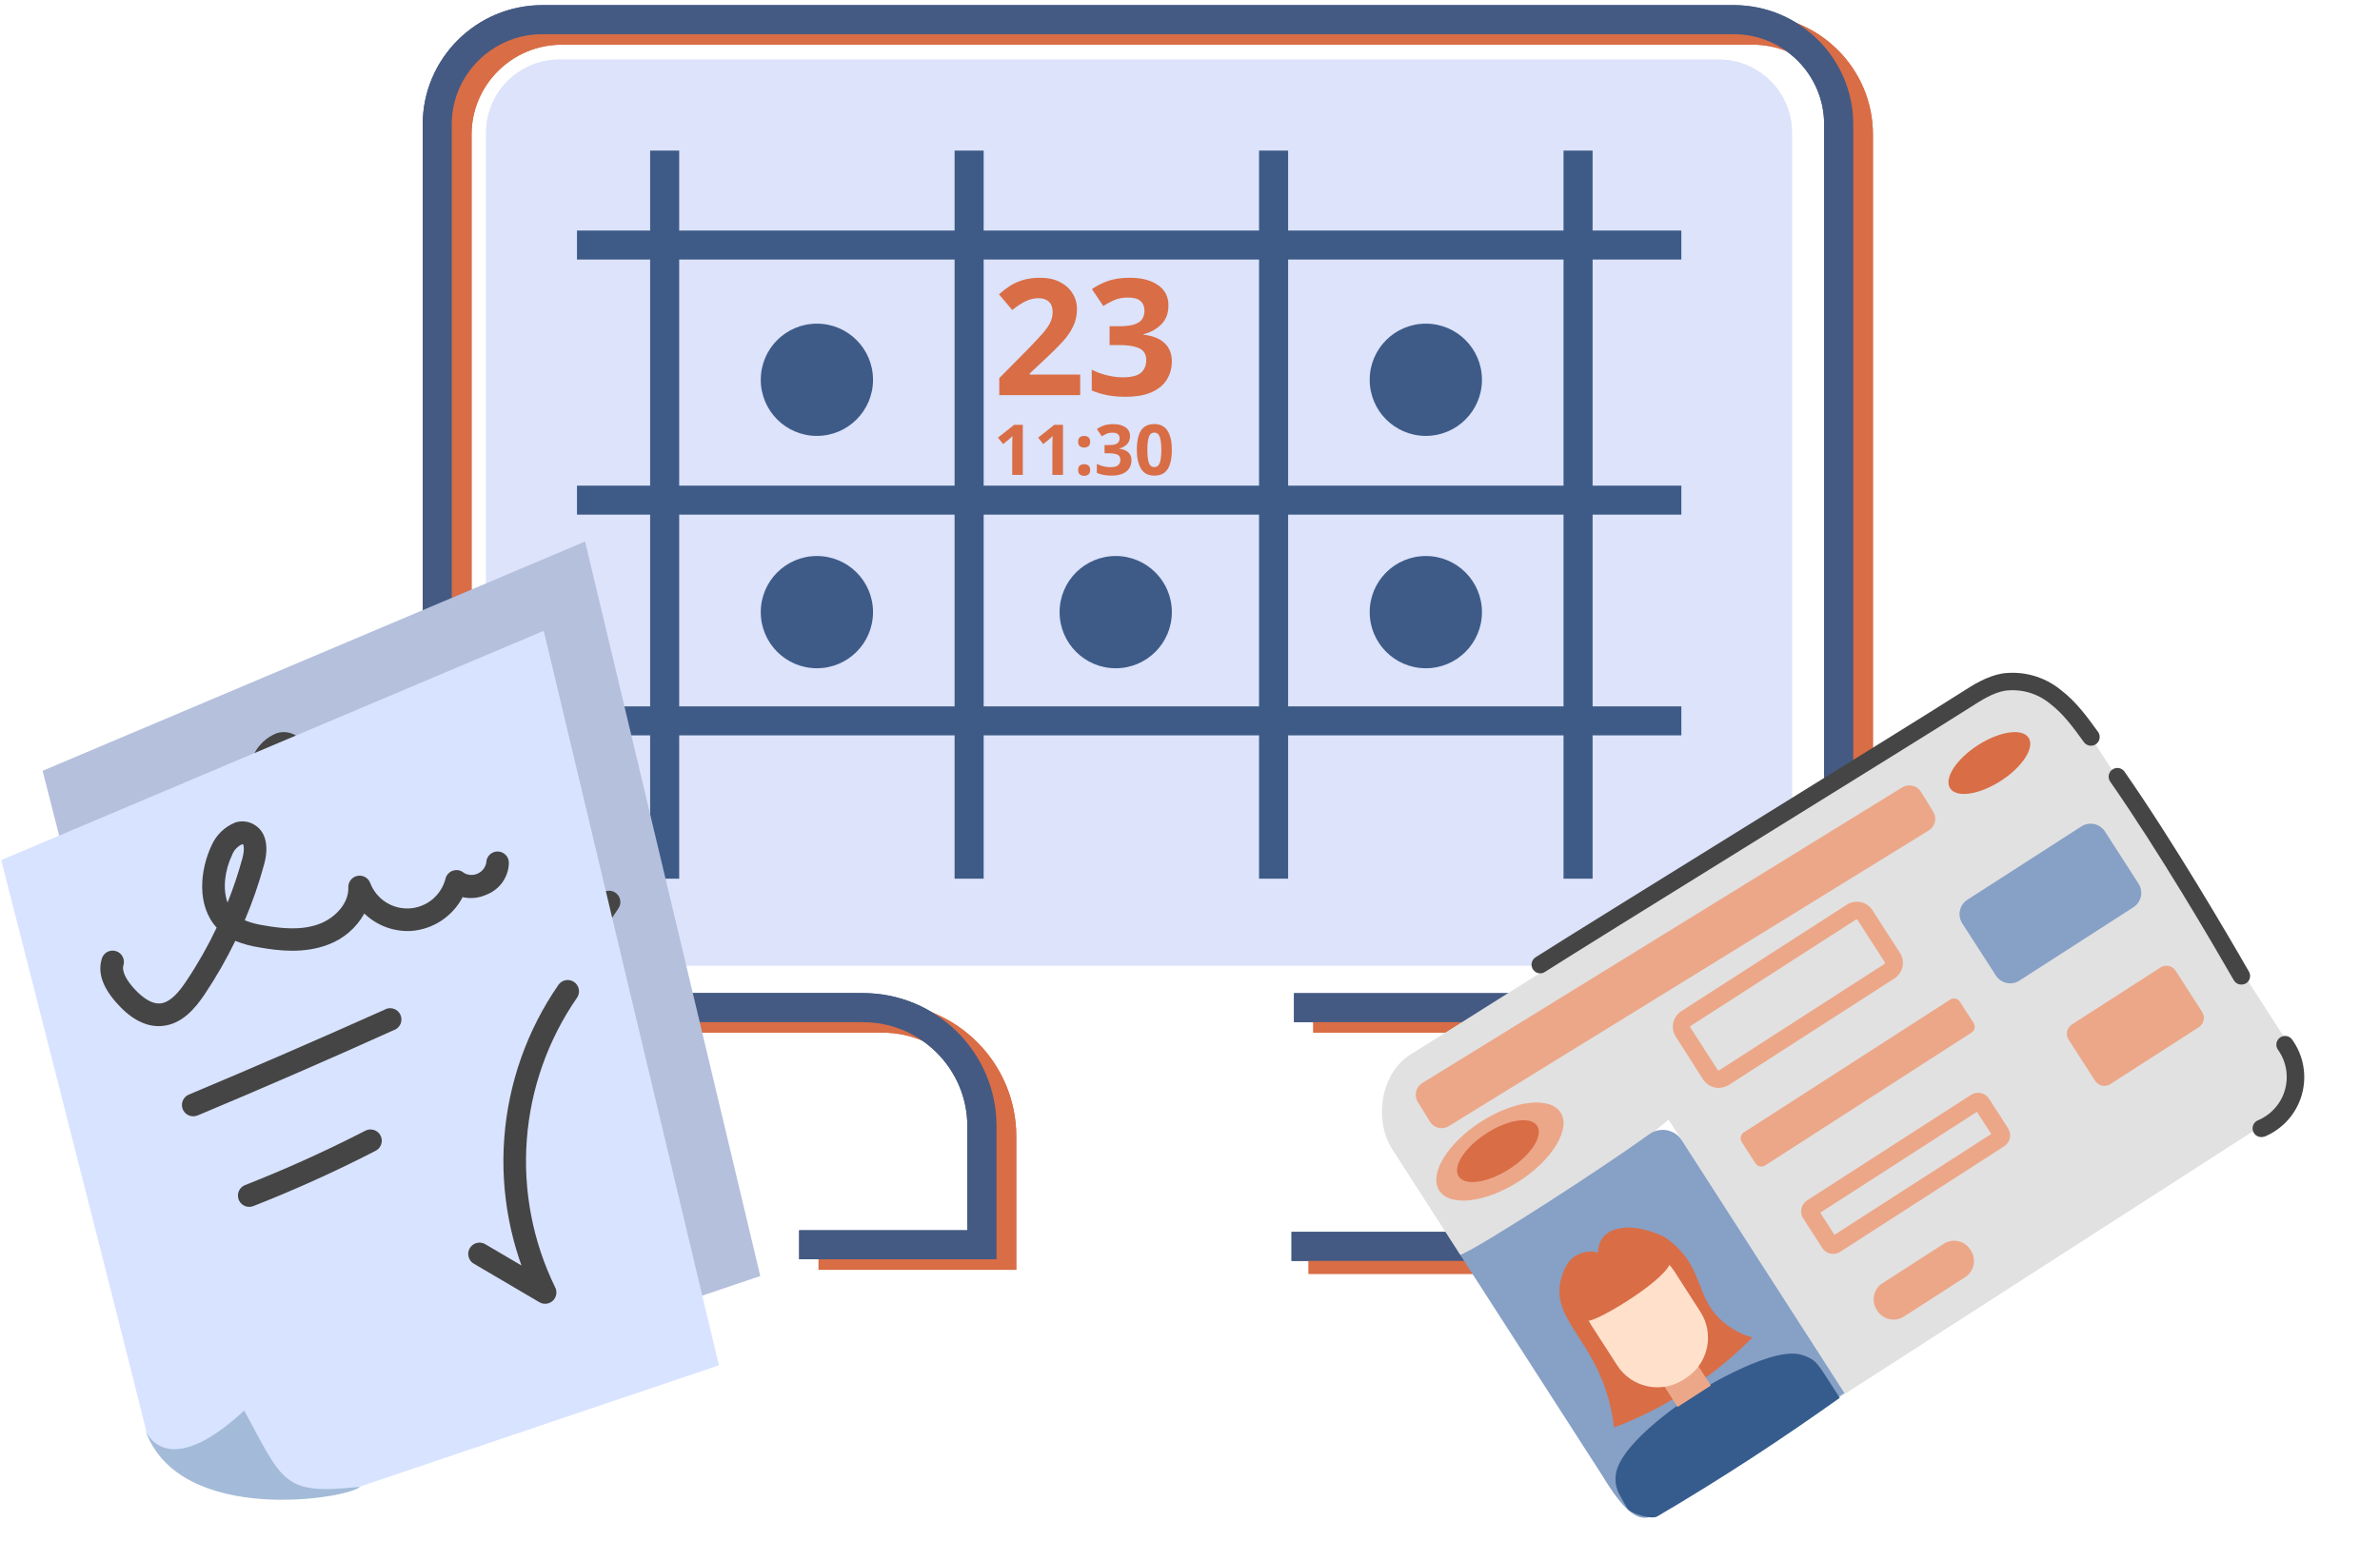 <svg width="407" height="267" viewBox="0 0 407 267" fill="none" xmlns="http://www.w3.org/2000/svg"><path d="M258.499 212.781H223.783V217.879H258.499V212.781Z" fill="#D96D46"/><path d="M173.797 217.191H139.988V212.093H168.686V194.365C168.686 184.578 160.713 176.625 150.9 176.625H96.046C84.737 176.625 75.537 167.449 75.537 156.17V23.003C75.537 11.724 84.737 2.548 96.046 2.548H299.784C311.092 2.548 320.292 11.724 320.292 23.003V156.17C320.292 167.449 311.092 176.625 299.784 176.625H224.588V171.527H299.784C308.268 171.527 315.181 164.632 315.181 156.17V23.003C315.181 14.541 308.268 7.646 299.784 7.646H96.046C87.561 7.646 80.648 14.541 80.648 23.003V156.17C80.648 164.632 87.561 171.527 96.046 171.527H150.9C163.524 171.527 173.797 181.774 173.797 194.365V217.191Z" fill="#D96D46"/><path d="M170.411 215.381H136.665V210.423H165.428V192.632C165.428 182.806 157.416 174.828 147.577 174.828H92.736C81.466 174.828 72.292 165.678 72.292 154.437V21.27C72.292 10.029 81.466 0.879 92.749 0.879H296.487C307.757 0.879 316.931 10.029 316.931 21.27V154.437C316.931 165.678 307.757 174.828 296.487 174.828H221.291V169.871H296.487C305.01 169.871 311.948 162.95 311.948 154.45V21.27C311.948 12.77 305.01 5.849 296.487 5.849H92.749C84.213 5.849 77.262 12.77 77.262 21.27V154.437C77.262 162.938 84.201 169.858 92.736 169.858H147.59C160.176 169.858 170.424 180.066 170.424 192.632V215.394L170.411 215.381Z" fill="#445A83"/><path d="M293.906 10.195H95.675C88.749 10.195 83.14 15.79 83.14 22.697V152.64C83.14 159.547 88.749 165.142 95.675 165.142H293.906C300.832 165.142 306.441 159.547 306.441 152.64V22.697C306.441 15.79 300.832 10.195 293.906 10.195Z" fill="#DCE3FA"/><path d="M255.586 210.704H220.87V215.661H255.586V210.704Z" fill="#445A83"/><path d="M287.53 62.907H98.678V67.865H287.53V62.907Z" fill="#3E5B88"/><path d="M287.53 39.432H98.678V44.389H287.53V39.432Z" fill="#3E5B88"/><path d="M287.53 90.142H98.678V95.099H287.53V90.142Z" fill="#3E5B88"/><path d="M287.53 117.364H98.678V122.322H287.53V117.364Z" fill="#3E5B88"/><path d="M132.5 25.757H127.529V120.818H132.5V25.757Z" fill="#3E5B88"/><path d="M173.669 25.757H168.699V120.818H173.669V25.757Z" fill="#3E5B88"/><path d="M214.839 25.757H209.868V120.818H214.839V25.757Z" fill="#3E5B88"/><path d="M256.008 25.757H251.037V120.818H256.008V25.757Z" fill="#3E5B88"/><path d="M258.493 212.781H223.776V217.879H258.493V212.781Z" fill="#D96D46"/><path d="M173.791 217.191H139.981V212.093H168.68V194.365C168.68 184.578 160.706 176.625 150.893 176.625H96.039C84.731 176.625 75.531 167.449 75.531 156.17V23.003C75.531 11.724 84.731 2.548 96.039 2.548H299.777C311.086 2.548 320.286 11.724 320.286 23.003V156.17C320.286 167.449 311.086 176.625 299.777 176.625H224.581V171.527H299.777C308.262 171.527 315.174 164.632 315.174 156.17V23.003C315.174 14.541 308.262 7.646 299.777 7.646H96.039C87.555 7.646 80.642 14.541 80.642 23.003V156.17C80.642 164.632 87.555 171.527 96.039 171.527H150.893C163.517 171.527 173.791 181.774 173.791 194.365V217.191Z" fill="#D96D46"/><path d="M170.404 215.381H136.659V210.423H165.421V192.632C165.421 182.806 157.41 174.828 147.571 174.828H92.73C81.46 174.828 72.285 165.678 72.285 154.437V21.27C72.285 10.029 81.46 0.879 92.742 0.879H296.481C307.751 0.879 316.925 10.029 316.925 21.27V154.437C316.925 165.678 307.751 174.828 296.481 174.828H221.285V169.871H296.481C305.003 169.871 311.942 162.95 311.942 154.45V21.27C311.942 12.77 305.003 5.849 296.481 5.849H92.742C84.207 5.849 77.256 12.77 77.256 21.27V154.437C77.256 162.938 84.194 169.858 92.73 169.858H147.584C160.17 169.858 170.417 180.066 170.417 192.632V215.394L170.404 215.381Z" fill="#445A83"/><path d="M293.9 10.195H95.668C88.743 10.195 83.133 15.79 83.133 22.697V152.64C83.133 159.547 88.743 165.142 95.668 165.142H293.9C300.825 165.142 306.434 159.547 306.434 152.64V22.697C306.434 15.79 300.825 10.195 293.9 10.195Z" fill="#DCE3FA"/><path d="M255.58 210.704H220.863V215.661H255.58V210.704Z" fill="#445A83"/><path d="M287.524 83.065H98.671V88.022H287.524V83.065Z" fill="#3E5B88"/><path d="M287.524 39.432H98.671V44.389H287.524V39.432Z" fill="#3E5B88"/><path d="M287.524 120.818H98.671V125.775H287.524V120.818Z" fill="#3E5B88"/><path d="M116.147 25.757H111.177V150.288H116.147V25.757Z" fill="#3E5B88"/><path d="M168.214 25.757H163.244V150.288H168.214V25.757Z" fill="#3E5B88"/><path d="M220.281 25.757H215.31V150.288H220.281V25.757Z" fill="#3E5B88"/><path d="M272.348 25.757H267.377V150.288H272.348V25.757Z" fill="#3E5B88"/><path d="M390.557 177.309L354.656 121.557C353.893 120.368 352.903 119.34 351.742 118.533C350.582 117.726 349.273 117.156 347.892 116.855C346.511 116.554 345.084 116.528 343.693 116.779C342.302 117.03 340.974 117.553 339.785 118.318L241.097 180.435C236.102 183.65 234.902 191.576 238.095 196.579L249.754 214.697C262.531 208.476 274.483 200.686 285.332 191.505C295.36 207.093 305.391 222.682 315.425 238.273L287.339 256.354C287.861 256.128 288.365 255.862 288.846 255.56L387.332 192.175C388.52 191.411 389.546 190.42 390.351 189.259C391.156 188.098 391.724 186.79 392.024 185.41C392.323 184.029 392.348 182.603 392.096 181.213C391.844 179.823 391.321 178.496 390.557 177.309Z" fill="#E1E1E1"/><path d="M282.057 193.987C273.579 200.097 254.534 212.367 249.754 214.697L273.977 252.328C281.16 264.214 282.581 258.435 287.337 256.347L315.422 238.266C306.151 223.856 296.875 209.441 287.595 195.023C287.309 194.58 286.935 194.201 286.497 193.908C286.059 193.615 285.566 193.414 285.048 193.317C284.53 193.22 283.998 193.229 283.484 193.344C282.97 193.46 282.484 193.678 282.057 193.987Z" fill="#87A0C6"/><path d="M325.291 134.676L243.216 185.247C242.116 185.925 241.774 187.366 242.451 188.466L244.537 191.85C245.214 192.95 246.655 193.292 247.755 192.615L329.831 142.043C330.931 141.365 331.273 139.924 330.595 138.824L328.51 135.44C327.832 134.34 326.391 133.998 325.291 134.676Z" fill="#ECA789"/><path d="M294.937 185.902C294.266 186.135 293.535 186.135 292.864 185.902C292.192 185.669 291.619 185.217 291.236 184.618L286.577 177.321C286.349 176.968 286.193 176.573 286.12 176.159C286.046 175.745 286.056 175.321 286.148 174.911C286.241 174.501 286.414 174.113 286.658 173.771C286.902 173.429 287.211 173.139 287.569 172.918L315.828 154.735C316.178 154.509 316.569 154.354 316.978 154.279C317.388 154.204 317.809 154.211 318.216 154.299C318.623 154.388 319.008 154.555 319.35 154.793C319.692 155.031 319.984 155.334 320.208 155.685L324.897 162.972C325.125 163.322 325.281 163.713 325.357 164.123C325.432 164.534 325.426 164.955 325.338 165.363C325.25 165.771 325.082 166.157 324.844 166.5C324.605 166.843 324.302 167.135 323.95 167.359L295.691 185.542C295.457 185.695 295.203 185.816 294.937 185.902ZM317.42 157.271L317.375 157.287L289.123 175.467C289.102 175.48 289.083 175.497 289.069 175.518C289.054 175.538 289.044 175.561 289.038 175.586C289.032 175.61 289.032 175.635 289.036 175.66C289.04 175.685 289.049 175.708 289.063 175.73L293.752 183.017C293.765 183.039 293.782 183.058 293.803 183.072C293.824 183.087 293.848 183.096 293.873 183.101C293.897 183.102 293.922 183.099 293.945 183.091C293.968 183.083 293.989 183.071 294.007 183.054L322.264 164.864C322.285 164.851 322.304 164.834 322.318 164.813C322.333 164.793 322.343 164.77 322.349 164.745C322.355 164.721 322.355 164.695 322.351 164.671C322.347 164.646 322.337 164.622 322.324 164.601L317.635 157.314C317.609 157.281 317.574 157.257 317.534 157.245C317.494 157.233 317.451 157.235 317.412 157.249L317.42 157.271Z" fill="#ECA789"/><path d="M333.509 170.962L298.204 193.688C297.654 194.042 297.495 194.776 297.849 195.326L300.206 198.987C300.56 199.538 301.294 199.697 301.844 199.343L337.149 176.617C337.7 176.262 337.859 175.529 337.504 174.978L335.147 171.317C334.793 170.766 334.06 170.607 333.509 170.962Z" fill="#ECA789"/><path d="M314.211 214.346C313.741 214.508 313.231 214.507 312.761 214.345C312.291 214.182 311.89 213.866 311.621 213.449L308.358 208.387C308.041 207.891 307.933 207.29 308.057 206.715C308.182 206.139 308.529 205.637 309.023 205.317L337.073 187.256C337.569 186.939 338.171 186.831 338.746 186.955C339.321 187.08 339.824 187.427 340.144 187.921L343.399 192.985C343.557 193.23 343.666 193.504 343.718 193.791C343.77 194.079 343.765 194.373 343.703 194.658C343.641 194.943 343.524 195.213 343.358 195.453C343.192 195.693 342.98 195.898 342.734 196.056L314.684 214.116C314.537 214.213 314.378 214.29 314.211 214.346ZM311.282 207.414L313.713 211.199L340.515 193.953L338.074 190.163L311.282 207.414Z" fill="#ECA789"/><path d="M332.395 212.736L321.909 219.485C320.386 220.466 319.946 222.495 320.927 224.018L321.047 224.204C322.027 225.727 324.056 226.167 325.579 225.187L336.065 218.437C337.588 217.457 338.028 215.427 337.048 213.904L336.928 213.718C335.948 212.195 333.918 211.755 332.395 212.736Z" fill="#ECA789"/><path d="M369.459 165.474L354.309 175.226C353.439 175.786 353.188 176.945 353.747 177.815L358.29 184.872C358.85 185.741 360.009 185.993 360.879 185.433L376.029 175.68C376.899 175.12 377.15 173.961 376.59 173.092L372.048 166.035C371.488 165.165 370.329 164.914 369.459 165.474Z" fill="#ECA789"/><path d="M259.771 202.044C265.499 198.356 268.678 193.091 266.871 190.283C265.064 187.476 258.955 188.189 253.226 191.877C247.497 195.565 244.318 200.83 246.126 203.637C247.933 206.445 254.042 205.731 259.771 202.044Z" fill="#ECA789"/><path d="M355.934 141.346L336.438 153.896C335.083 154.767 334.692 156.572 335.564 157.926L341.309 166.85C342.18 168.204 343.985 168.596 345.339 167.724L364.835 155.174C366.189 154.302 366.581 152.498 365.709 151.143L359.964 142.219C359.093 140.865 357.288 140.474 355.934 141.346Z" fill="#87A0C6"/><path d="M273.262 214.28C273.261 213.29 273.592 212.328 274.203 211.549C274.811 210.868 275.622 210.399 276.516 210.21C279.719 209.342 283.437 211.013 284.476 211.482C285.302 212.007 286.072 212.616 286.773 213.299C290.789 217.199 290.349 221.262 293.382 224.832C295.057 226.725 297.246 228.091 299.683 228.764C294.788 233.684 289.164 237.821 283.01 241.029C280.741 242.208 278.406 243.255 276.015 244.163C275.831 242.532 275.518 240.919 275.081 239.336C272.305 229.252 265.962 225.927 266.738 219.826C266.763 219.634 267.247 216.133 269.408 214.812C270.233 214.317 271.176 214.053 272.137 214.048C272.52 214.079 272.898 214.157 273.262 214.28Z" fill="#D96D46"/><path d="M278.299 258.011C277.841 257.266 277.478 256.622 277.19 256.053C276.681 255.29 276.371 254.412 276.285 253.499C276.2 252.586 276.343 251.666 276.702 250.822C279.026 245.141 289.939 238.285 289.939 238.285C289.939 238.285 302.081 230.655 307.485 231.595C308.286 231.738 309.054 232.023 309.755 232.435C310.708 233.043 311.236 233.848 312.256 235.428L314.611 239.089C309.912 242.435 304.996 245.807 299.826 249.191C294.228 252.839 288.75 256.234 283.39 259.377C282.413 259.938 278.842 258.886 278.299 258.011Z" fill="#355C8C"/><path d="M289.432 232.101L283.737 235.766L286.876 240.644L292.571 236.978L289.432 232.101Z" fill="#ECA789"/><path d="M274.975 214.951L274.523 215.242C270.718 217.692 269.618 222.763 272.068 226.569L276.547 233.526C278.997 237.332 284.068 238.431 287.873 235.981L288.325 235.69C292.131 233.241 293.23 228.169 290.78 224.364L286.302 217.406C283.852 213.601 278.781 212.502 274.975 214.951Z" fill="#FFE0CB"/><path d="M268.157 222.347C268.325 223.206 268.738 223.998 269.348 224.626C269.957 225.255 270.736 225.693 271.59 225.887C273.051 226.103 285.599 218.559 285.708 215.646C285.676 214.796 285.416 213.971 284.956 213.256C284.495 212.541 283.851 211.963 283.09 211.583C277.97 209.116 267.283 217.257 268.157 222.347Z" fill="#D96D46"/><path d="M383.77 168.32C383.442 168.432 383.086 168.426 382.762 168.304C382.438 168.183 382.167 167.952 381.994 167.652C378.422 161.427 369.207 145.651 360.814 133.621C360.614 133.295 360.548 132.904 360.629 132.53C360.709 132.156 360.93 131.827 361.246 131.611C361.562 131.395 361.949 131.309 362.327 131.369C362.704 131.43 363.044 131.634 363.277 131.938C371.731 144.072 380.999 159.93 384.591 166.19C384.688 166.36 384.751 166.547 384.776 166.741C384.8 166.935 384.786 167.132 384.735 167.32C384.683 167.509 384.595 167.685 384.475 167.84C384.355 167.994 384.206 168.123 384.036 168.22C383.952 168.264 383.862 168.298 383.77 168.32Z" fill="#454545"/><path d="M258.124 199.938C261.831 197.552 263.957 194.252 262.872 192.568C261.788 190.883 257.904 191.452 254.198 193.838C250.491 196.224 248.365 199.524 249.449 201.208C250.534 202.893 254.418 202.324 258.124 199.938Z" fill="#D96D46"/><path d="M263.904 166.394C263.557 166.517 263.178 166.508 262.837 166.369C262.497 166.229 262.22 165.969 262.06 165.638C261.9 165.307 261.867 164.929 261.968 164.576C262.069 164.222 262.297 163.918 262.608 163.723C266.163 161.446 282.871 151.083 299.032 141.067C315.192 131.052 331.881 120.703 335.418 118.425C337.424 117.141 339.705 115.679 342.379 115.194C344.148 114.949 345.948 115.07 347.668 115.549C349.388 116.028 350.992 116.855 352.38 117.978C355.031 119.999 356.911 122.595 358.73 125.112C358.858 125.269 358.953 125.452 359.009 125.647C359.064 125.843 359.079 126.048 359.053 126.249C359.027 126.451 358.96 126.645 358.856 126.82C358.752 126.994 358.613 127.146 358.449 127.265C358.284 127.385 358.097 127.469 357.898 127.513C357.7 127.558 357.495 127.561 357.295 127.524C357.095 127.486 356.905 127.408 356.737 127.294C356.568 127.18 356.425 127.033 356.315 126.862C354.625 124.527 352.872 122.105 350.574 120.355C349.513 119.481 348.285 118.832 346.965 118.45C345.645 118.068 344.261 117.96 342.897 118.133C340.799 118.495 338.884 119.731 337.021 120.924C333.47 123.207 316.761 133.571 300.601 143.586C284.44 153.602 267.751 163.95 264.219 166.219C264.122 166.29 264.016 166.349 263.904 166.394Z" fill="#454545"/><path d="M342.161 133.558C345.868 131.172 347.994 127.872 346.91 126.188C345.825 124.503 341.941 125.072 338.235 127.458C334.528 129.844 332.402 133.144 333.487 134.828C334.571 136.513 338.455 135.944 342.161 133.558Z" fill="#D96D46"/><path d="M387.136 194.423C386.773 194.533 386.383 194.501 386.043 194.334C385.703 194.166 385.439 193.875 385.306 193.521C385.172 193.166 385.178 192.774 385.323 192.424C385.467 192.074 385.74 191.792 386.084 191.635C387.206 191.173 388.209 190.462 389.016 189.557C389.824 188.652 390.416 187.575 390.747 186.408C391.078 185.24 391.141 184.013 390.929 182.819C390.718 181.624 390.238 180.493 389.526 179.51C389.312 179.19 389.23 178.799 389.298 178.419C389.365 178.04 389.577 177.701 389.888 177.474C390.2 177.247 390.587 177.149 390.969 177.201C391.351 177.253 391.698 177.451 391.938 177.753C392.92 179.101 393.583 180.654 393.877 182.296C394.171 183.938 394.088 185.626 393.634 187.231C393.18 188.836 392.368 190.317 391.257 191.562C390.147 192.807 388.769 193.783 387.226 194.418L387.136 194.423Z" fill="#454545"/><path d="M7.287 131.836L100.057 92.621L130.015 218.248L65.674 239.991C65.674 239.991 42.694 246.03 32.267 230.201C26.807 208.217 7.287 131.836 7.287 131.836Z" fill="#B5C0DD"/><path d="M31.929 229.361C31.929 229.361 35.311 238.541 48.84 225.978C55.605 238.541 55.605 240.416 68.651 239.024C66.718 241.063 37.727 245.789 31.929 229.361Z" fill="#9EAEC2"/><path d="M34.219 160.237C31.707 160.237 29.233 158.845 26.846 156.082C24.459 153.318 23.754 150.863 24.537 148.544C24.718 148.084 25.069 147.712 25.516 147.502C25.964 147.293 26.475 147.264 26.944 147.419C27.413 147.575 27.804 147.905 28.038 148.341C28.271 148.776 28.329 149.285 28.199 149.762C27.784 150.989 29.011 152.661 29.774 153.55C30.953 154.912 32.741 156.507 34.49 156.352C36.239 156.198 37.795 154.245 38.906 152.574C40.869 149.646 42.613 146.577 44.125 143.393C40.704 139.644 41.226 133.633 43.274 129.284C44.062 127.53 45.495 126.146 47.275 125.419C47.795 125.245 48.346 125.182 48.892 125.234C49.437 125.285 49.966 125.45 50.445 125.718C52.484 126.839 53.131 129.352 52.232 132.609C51.347 135.856 50.243 139.039 48.928 142.137C49.964 142.546 51.043 142.834 52.145 142.997C54.967 143.5 58.61 143.963 61.809 142.707C64.293 141.741 66.747 139.315 66.641 136.493C66.626 136.036 66.775 135.588 67.059 135.23C67.344 134.872 67.747 134.626 68.195 134.537C68.644 134.447 69.11 134.52 69.51 134.742C69.911 134.964 70.219 135.321 70.381 135.749C70.892 137.094 71.818 138.241 73.025 139.024C74.233 139.806 75.658 140.183 77.094 140.1C78.531 140.017 79.903 139.478 81.012 138.562C82.121 137.646 82.91 136.4 83.262 135.005C83.344 134.683 83.507 134.388 83.737 134.148C83.966 133.907 84.253 133.73 84.57 133.633C84.888 133.536 85.225 133.522 85.549 133.593C85.874 133.664 86.174 133.818 86.422 134.039C86.778 134.241 87.176 134.356 87.584 134.374C87.993 134.393 88.399 134.313 88.771 134.144C89.143 133.974 89.469 133.718 89.723 133.397C89.976 133.077 90.15 132.7 90.23 132.299C90.23 131.787 90.433 131.295 90.796 130.933C91.158 130.57 91.65 130.367 92.162 130.367C92.675 130.367 93.167 130.57 93.529 130.933C93.892 131.295 94.095 131.787 94.095 132.299C94.073 133.466 93.709 134.6 93.048 135.56C92.386 136.521 91.457 137.265 90.375 137.701C89.072 138.322 87.599 138.489 86.19 138.175C85.331 139.817 84.065 141.211 82.514 142.224C80.963 143.237 79.177 143.836 77.329 143.963C75.87 144.033 74.412 143.804 73.044 143.29C71.677 142.777 70.428 141.99 69.376 140.977C68.014 143.43 65.82 145.315 63.191 146.292C59.142 147.848 54.822 147.375 51.508 146.785C50.07 146.577 48.662 146.197 47.314 145.655C45.791 148.795 44.054 151.827 42.115 154.729C40.52 157.116 38.249 159.899 34.828 160.208L34.219 160.237ZM48.551 129.101C48.142 129.274 47.772 129.528 47.465 129.849C47.157 130.17 46.918 130.55 46.763 130.966C45.555 133.469 45.091 136.696 45.99 139.103C46.968 136.645 47.809 134.135 48.512 131.584C48.928 130.057 48.763 129.197 48.58 129.101H48.551Z" fill="#454545"/><path d="M40.104 175.66C39.66 175.657 39.23 175.501 38.888 175.218C38.545 174.935 38.31 174.543 38.223 174.107C38.135 173.672 38.201 173.219 38.408 172.826C38.615 172.433 38.952 172.123 39.36 171.949C50.512 167.272 61.751 162.392 72.777 157.454C73.01 157.31 73.271 157.217 73.543 157.182C73.815 157.147 74.091 157.17 74.353 157.249C74.615 157.329 74.858 157.463 75.064 157.643C75.27 157.824 75.436 158.046 75.55 158.295C75.664 158.544 75.723 158.815 75.725 159.089C75.726 159.363 75.669 159.634 75.558 159.885C75.446 160.135 75.283 160.359 75.078 160.541C74.874 160.723 74.633 160.86 74.371 160.942C63.326 165.929 52.049 170.828 40.868 175.515C40.625 175.611 40.366 175.66 40.104 175.66Z" fill="#454545"/><path d="M49.69 191.151C49.241 191.15 48.806 190.992 48.46 190.705C48.115 190.418 47.88 190.019 47.796 189.577C47.713 189.136 47.786 188.679 48.003 188.285C48.22 187.892 48.567 187.586 48.985 187.421C55.959 184.685 62.79 181.598 69.452 178.173C69.679 178.04 69.93 177.954 70.191 177.921C70.452 177.889 70.716 177.91 70.969 177.983C71.221 178.056 71.456 178.18 71.659 178.347C71.862 178.514 72.029 178.72 72.149 178.954C72.27 179.187 72.341 179.443 72.359 179.705C72.378 179.967 72.342 180.23 72.255 180.478C72.168 180.726 72.032 180.954 71.854 181.147C71.676 181.341 71.461 181.496 71.221 181.603C64.444 185.093 57.493 188.235 50.396 191.016C50.171 191.103 49.932 191.149 49.69 191.151Z" fill="#454545"/><path d="M89.079 199.201L100.289 205.791C96.3 197.636 94.556 188.566 95.235 179.513C95.915 170.461 98.993 161.752 104.155 154.284" stroke="#454545" stroke-width="3.865" stroke-linecap="round" stroke-linejoin="round"/><path d="M0.213 147.107L92.984 107.892L122.941 233.519L58.6 255.262C58.6 255.262 35.62 261.302 25.193 245.473C19.733 223.488 0.213 147.107 0.213 147.107Z" fill="#D8E3FF"/><path d="M24.855 244.632C24.855 244.632 28.237 253.812 41.766 241.25C48.531 253.812 48.531 255.687 61.577 254.295C59.644 256.334 30.653 261.06 24.855 244.632Z" fill="#A3BBD8"/><path d="M27.145 175.508C24.633 175.508 22.159 174.117 19.772 171.353C17.385 168.589 16.68 166.134 17.463 163.815C17.644 163.355 17.995 162.983 18.442 162.774C18.89 162.564 19.401 162.535 19.87 162.691C20.339 162.847 20.73 163.176 20.964 163.612C21.197 164.047 21.255 164.556 21.125 165.033C20.71 166.26 21.937 167.932 22.7 168.821C23.879 170.183 25.667 171.778 27.416 171.623C29.165 171.469 30.721 169.517 31.832 167.845C33.795 164.917 35.539 161.848 37.051 158.664C33.63 154.915 34.152 148.904 36.2 144.556C36.988 142.801 38.421 141.417 40.201 140.69C40.721 140.516 41.272 140.453 41.818 140.505C42.363 140.556 42.892 140.722 43.371 140.99C45.41 142.111 46.057 144.623 45.158 147.88C44.273 151.127 43.169 154.31 41.853 157.408C42.89 157.817 43.969 158.106 45.072 158.268C47.893 158.771 51.536 159.235 54.735 157.978C57.219 157.012 59.673 154.586 59.567 151.765C59.552 151.307 59.701 150.86 59.985 150.501C60.27 150.143 60.673 149.897 61.121 149.808C61.57 149.719 62.036 149.791 62.437 150.013C62.837 150.236 63.145 150.592 63.307 151.021C63.818 152.365 64.744 153.512 65.951 154.295C67.159 155.077 68.584 155.454 70.02 155.371C71.457 155.288 72.829 154.75 73.938 153.833C75.047 152.917 75.836 151.671 76.188 150.276C76.27 149.955 76.433 149.659 76.662 149.419C76.892 149.178 77.179 149.001 77.496 148.904C77.814 148.807 78.151 148.793 78.476 148.864C78.8 148.935 79.1 149.089 79.348 149.31C79.704 149.512 80.102 149.627 80.51 149.646C80.918 149.664 81.325 149.585 81.697 149.415C82.069 149.245 82.395 148.989 82.649 148.669C82.902 148.348 83.076 147.972 83.156 147.571C83.156 147.058 83.359 146.566 83.722 146.204C84.084 145.842 84.576 145.638 85.088 145.638C85.601 145.638 86.093 145.842 86.455 146.204C86.818 146.566 87.021 147.058 87.021 147.571C87 148.737 86.635 149.871 85.974 150.831C85.312 151.792 84.382 152.537 83.301 152.973C81.998 153.594 80.525 153.76 79.116 153.446C78.257 155.088 76.991 156.482 75.44 157.495C73.889 158.509 72.103 159.107 70.255 159.235C68.796 159.304 67.338 159.075 65.97 158.562C64.603 158.048 63.355 157.261 62.302 156.249C60.94 158.701 58.746 160.586 56.117 161.564C52.068 163.119 47.748 162.646 44.434 162.056C42.996 161.848 41.588 161.468 40.24 160.926C38.717 164.066 36.98 167.098 35.041 170C33.446 172.387 31.175 175.17 27.754 175.479L27.145 175.508ZM41.477 144.372C41.068 144.545 40.698 144.8 40.391 145.12C40.083 145.441 39.844 145.821 39.689 146.237C38.481 148.74 38.017 151.968 38.916 154.374C39.894 151.916 40.736 149.406 41.438 146.856C41.853 145.329 41.689 144.469 41.506 144.372H41.477Z" fill="#454545"/><path d="M33.03 190.931C32.586 190.928 32.156 190.772 31.814 190.489C31.471 190.207 31.236 189.814 31.149 189.379C31.061 188.943 31.127 188.49 31.334 188.097C31.541 187.704 31.878 187.395 32.286 187.22C43.438 182.543 54.677 177.663 65.703 172.725C65.936 172.581 66.197 172.489 66.469 172.453C66.741 172.418 67.017 172.441 67.279 172.52C67.541 172.6 67.784 172.734 67.99 172.915C68.196 173.095 68.362 173.317 68.476 173.566C68.59 173.816 68.649 174.086 68.651 174.36C68.652 174.634 68.595 174.905 68.484 175.156C68.372 175.406 68.209 175.63 68.004 175.812C67.8 175.995 67.559 176.131 67.298 176.214C56.252 181.2 44.975 186.1 33.794 190.786C33.551 190.882 33.292 190.931 33.03 190.931Z" fill="#454545"/><path d="M42.617 206.422C42.167 206.421 41.732 206.263 41.386 205.976C41.041 205.689 40.806 205.29 40.722 204.849C40.639 204.407 40.712 203.95 40.929 203.557C41.146 203.163 41.493 202.857 41.911 202.692C48.885 199.956 55.716 196.869 62.379 193.444C62.605 193.311 62.856 193.225 63.117 193.193C63.378 193.16 63.643 193.181 63.895 193.254C64.147 193.327 64.382 193.451 64.585 193.618C64.788 193.785 64.955 193.991 65.075 194.225C65.196 194.458 65.267 194.714 65.286 194.976C65.304 195.238 65.268 195.502 65.181 195.75C65.095 195.998 64.958 196.225 64.78 196.419C64.602 196.612 64.387 196.767 64.147 196.875C57.37 200.365 50.419 203.506 43.322 206.287C43.097 206.374 42.858 206.42 42.617 206.422Z" fill="#454545"/><path d="M82.005 214.472L93.215 221.063C89.226 212.908 87.482 203.837 88.161 194.785C88.841 185.732 91.919 177.024 97.081 169.556" stroke="#454545" stroke-width="3.865" stroke-linecap="round" stroke-linejoin="round"/><path d="M199.816 52.224C199.816 53.592 199.4 54.683 198.568 55.496C197.755 56.31 196.747 56.864 195.545 57.16V57.243C197.135 57.428 198.337 57.909 199.15 58.685C199.982 59.462 200.398 60.507 200.398 61.819C200.398 62.965 200.112 64.001 199.539 64.925C198.984 65.831 198.115 66.552 196.932 67.088C195.767 67.606 194.26 67.865 192.412 67.865C190.267 67.865 188.363 67.504 186.699 66.783V63.233C187.549 63.659 188.437 63.982 189.361 64.204C190.304 64.426 191.173 64.537 191.968 64.537C193.465 64.537 194.51 64.278 195.102 63.76C195.712 63.243 196.017 62.512 196.017 61.569C196.017 61.015 195.878 60.553 195.601 60.183C195.323 59.795 194.834 59.508 194.131 59.323C193.447 59.12 192.486 59.018 191.247 59.018H189.749V55.801H191.275C192.495 55.801 193.419 55.69 194.048 55.468C194.695 55.228 195.129 54.914 195.351 54.526C195.592 54.119 195.712 53.657 195.712 53.139C195.712 52.437 195.49 51.891 195.046 51.503C194.621 51.096 193.9 50.893 192.883 50.893C191.94 50.893 191.117 51.059 190.415 51.392C189.731 51.706 189.148 52.021 188.668 52.335L186.727 49.451C187.503 48.896 188.409 48.434 189.444 48.064C190.498 47.694 191.746 47.51 193.188 47.51C195.222 47.51 196.83 47.925 198.013 48.758C199.215 49.571 199.816 50.726 199.816 52.224Z" fill="#D96D46"/><path d="M184.722 67.587H170.884V64.675L175.848 59.656C176.847 58.621 177.651 57.761 178.261 57.077C178.871 56.374 179.315 55.746 179.592 55.191C179.869 54.618 180.008 54.008 180.008 53.361C180.008 52.566 179.786 51.974 179.343 51.586C178.917 51.198 178.335 51.004 177.595 51.004C176.837 51.004 176.098 51.179 175.377 51.531C174.656 51.882 173.898 52.381 173.103 53.028L170.829 50.338C171.402 49.839 172.003 49.377 172.631 48.952C173.278 48.526 174.018 48.184 174.85 47.925C175.7 47.648 176.717 47.51 177.9 47.51C179.195 47.51 180.304 47.75 181.228 48.23C182.171 48.693 182.892 49.331 183.391 50.144C183.909 50.939 184.168 51.845 184.168 52.862C184.168 53.953 183.946 54.951 183.502 55.857C183.077 56.763 182.448 57.659 181.617 58.547C180.803 59.434 179.814 60.414 178.649 61.486L176.098 63.871V64.065H184.722V67.587Z" fill="#D96D46"/><path d="M200.398 76.945C200.398 77.865 200.298 78.653 200.098 79.309C199.906 79.965 199.59 80.469 199.15 80.821C198.718 81.173 198.134 81.349 197.398 81.349C196.366 81.349 195.61 80.961 195.13 80.185C194.65 79.401 194.41 78.321 194.41 76.945C194.41 76.017 194.506 75.225 194.698 74.569C194.89 73.913 195.206 73.409 195.646 73.057C196.086 72.705 196.67 72.529 197.398 72.529C198.422 72.529 199.178 72.917 199.666 73.693C200.154 74.469 200.398 75.553 200.398 76.945ZM196.21 76.945C196.21 77.921 196.294 78.657 196.462 79.153C196.63 79.641 196.942 79.885 197.398 79.885C197.846 79.885 198.158 79.641 198.334 79.153C198.51 78.665 198.598 77.929 198.598 76.945C198.598 75.969 198.51 75.233 198.334 74.737C198.158 74.241 197.846 73.993 197.398 73.993C196.942 73.993 196.63 74.241 196.462 74.737C196.294 75.233 196.21 75.969 196.21 76.945Z" fill="#D96D46"/><path d="M193.243 74.581C193.243 75.173 193.063 75.645 192.703 75.997C192.351 76.349 191.915 76.589 191.395 76.717V76.753C192.083 76.833 192.603 77.041 192.955 77.377C193.315 77.713 193.495 78.165 193.495 78.733C193.495 79.229 193.371 79.677 193.123 80.077C192.883 80.469 192.507 80.781 191.995 81.013C191.491 81.237 190.839 81.349 190.039 81.349C189.111 81.349 188.287 81.193 187.567 80.881V79.345C187.935 79.529 188.319 79.669 188.719 79.765C189.127 79.861 189.503 79.909 189.847 79.909C190.495 79.909 190.947 79.797 191.203 79.573C191.467 79.349 191.599 79.033 191.599 78.625C191.599 78.385 191.539 78.185 191.419 78.025C191.299 77.857 191.087 77.733 190.783 77.653C190.487 77.565 190.071 77.521 189.535 77.521H188.887V76.129H189.547C190.075 76.129 190.475 76.081 190.747 75.985C191.027 75.881 191.215 75.745 191.311 75.577C191.415 75.401 191.467 75.201 191.467 74.977C191.467 74.673 191.371 74.437 191.179 74.269C190.995 74.093 190.683 74.005 190.243 74.005C189.835 74.005 189.479 74.077 189.175 74.221C188.879 74.357 188.627 74.493 188.419 74.629L187.579 73.381C187.915 73.141 188.307 72.941 188.755 72.781C189.211 72.621 189.751 72.541 190.375 72.541C191.255 72.541 191.951 72.721 192.463 73.081C192.983 73.433 193.243 73.933 193.243 74.581Z" fill="#D96D46"/><path d="M184.373 75.553C184.373 75.185 184.473 74.929 184.673 74.785C184.873 74.633 185.117 74.557 185.405 74.557C185.685 74.557 185.925 74.633 186.125 74.785C186.325 74.929 186.425 75.185 186.425 75.553C186.425 75.905 186.325 76.161 186.125 76.321C185.925 76.473 185.685 76.549 185.405 76.549C185.117 76.549 184.873 76.473 184.673 76.321C184.473 76.161 184.373 75.905 184.373 75.553ZM184.373 80.389C184.373 80.021 184.473 79.765 184.673 79.621C184.873 79.469 185.117 79.393 185.405 79.393C185.685 79.393 185.925 79.469 186.125 79.621C186.325 79.765 186.425 80.021 186.425 80.389C186.425 80.741 186.325 80.997 186.125 81.157C185.925 81.309 185.685 81.385 185.405 81.385C185.117 81.385 184.873 81.309 184.673 81.157C184.473 80.997 184.373 80.741 184.373 80.389Z" fill="#D96D46"/><path d="M181.778 81.229H179.966V76.273C179.966 76.065 179.97 75.793 179.978 75.457C179.994 75.121 180.006 74.825 180.014 74.569C179.974 74.617 179.886 74.705 179.75 74.833C179.622 74.953 179.502 75.061 179.39 75.157L178.406 75.949L177.53 74.857L180.29 72.661H181.778V81.229Z" fill="#D96D46"/><path d="M174.911 81.229H173.099V76.273C173.099 76.065 173.103 75.793 173.111 75.457C173.127 75.121 173.139 74.825 173.147 74.569C173.107 74.617 173.019 74.705 172.883 74.833C172.755 74.953 172.635 75.061 172.523 75.157L171.539 75.949L170.663 74.857L173.423 72.661H174.911V81.229Z" fill="#D96D46"/><circle cx="139.695" cy="64.957" r="9.599" fill="#3E5B88"/><circle cx="139.695" cy="104.699" r="9.599" fill="#3E5B88"/><circle cx="243.829" cy="64.957" r="9.599" fill="#3E5B88"/><circle cx="243.829" cy="104.699" r="9.599" fill="#3E5B88"/><circle cx="190.799" cy="104.699" r="9.599" fill="#3E5B88"/></svg>
